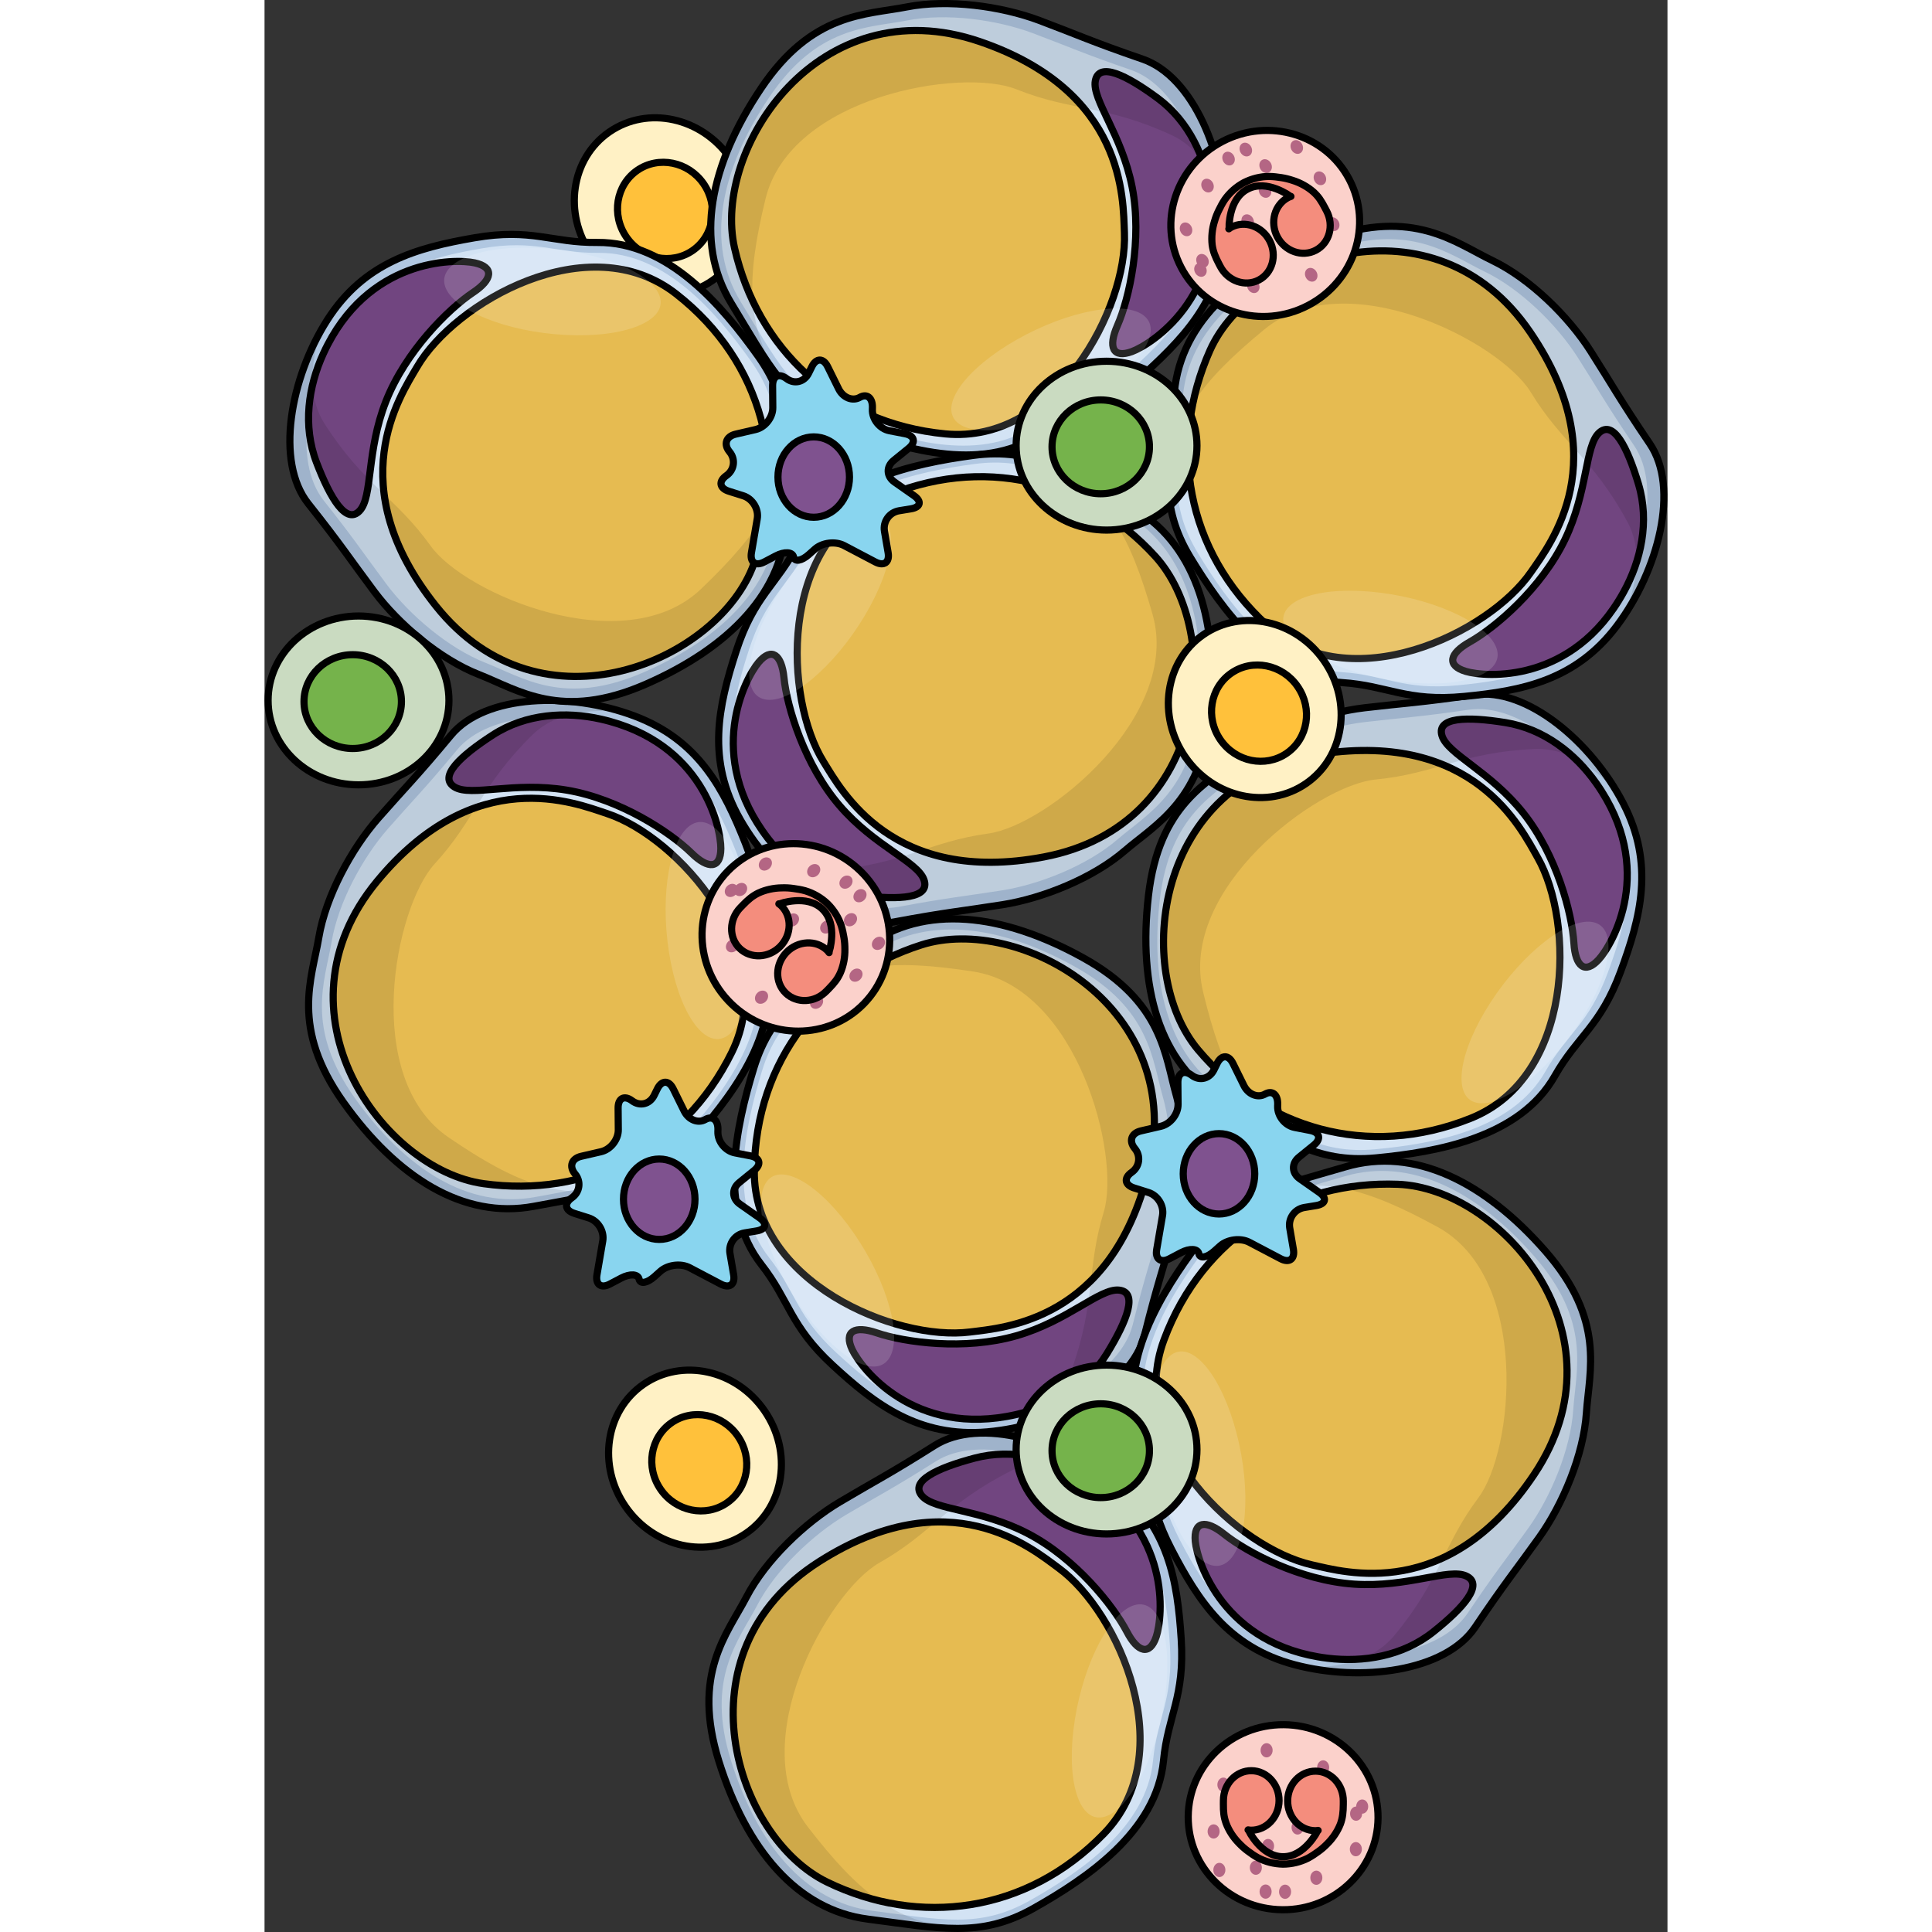 <?xml version="1.0" encoding="utf-8"?>
<!-- Created by: Science Figures, www.sciencefigures.org, Generator: Science Figures Editor -->
<svg version="1.1" id="Camada_1" xmlns="http://www.w3.org/2000/svg" xmlns:xlink="http://www.w3.org/1999/xlink" 
	 width="800px" height="800px" viewBox="0 0 196.128 270.089" enable-background="new 0 0 196.128 270.089"
	 xml:space="preserve">
<rect x="0" y="0" width="196.128" height="270.089" fill="#333333" stroke="none"/>
<g>
	<g>
		<path id="changecolor_463_" fill="#FFF1C5" d="M45.679,35.553c-3.969-5.742-2.841-13.402,2.52-17.108s12.925-2.055,16.895,3.687
			c3.97,5.743,2.842,13.402-2.52,17.108C57.212,42.947,49.649,41.296,45.679,35.553z"/>
		<path fill="#FFC13B" d="M50.59,33.146c-2.139-3.094-1.458-7.272,1.521-9.331c2.979-2.059,7.127-1.22,9.266,1.874
			c2.139,3.094,1.458,7.271-1.521,9.33C56.877,37.079,52.729,36.24,50.59,33.146z"/>
		<g>
			<path fill="none" stroke="#000000" stroke-linecap="round" stroke-linejoin="round" stroke-miterlimit="10" d="M50.59,33.146
				c-2.139-3.094-1.458-7.272,1.521-9.331c2.979-2.059,7.127-1.22,9.266,1.874c2.139,3.094,1.458,7.271-1.521,9.33
				C56.877,37.079,52.729,36.24,50.59,33.146z"/>
			<path fill="none" stroke="#000000" stroke-linecap="round" stroke-linejoin="round" stroke-miterlimit="10" d="M45.679,35.553
				c-3.969-5.742-2.841-13.402,2.52-17.108s12.925-2.055,16.895,3.687c3.97,5.743,2.842,13.402-2.52,17.108
				C57.212,42.947,49.649,41.296,45.679,35.553z"/>
		</g>
	</g>
	<g>
		<g>
			<path fill="#B0C7E1" d="M108.355,60.782c5.334-3.484,8.826-3.222,14.83-8.707c6.005-5.484,11.146-11.159,11.14-20.764
				c-0.008-9.604-4.501-20.614-11.591-23.054c-7.093-2.439-9.152-3.423-14.439-5.409c-5.289-1.985-12.773-3.013-18.527-1.876
				C84.015,2.106,76.558,1.7,69.413,12.352c-7.145,10.653-9.401,21.453-4.177,30.026c5.225,8.571,7.735,13.949,15.637,17.123
				C88.775,62.676,100.025,66.229,108.355,60.782z"/>
			<path fill="none" stroke="#000000" stroke-linecap="round" stroke-linejoin="round" stroke-miterlimit="10" d="M108.355,60.782
				c5.334-3.484,8.826-3.222,14.83-8.707c6.005-5.484,11.146-11.159,11.14-20.764c-0.008-9.604-4.501-20.614-11.591-23.054
				c-7.093-2.439-9.152-3.423-14.439-5.409c-5.289-1.985-12.773-3.013-18.527-1.876C84.015,2.106,76.558,1.7,69.413,12.352
				c-7.145,10.653-9.401,21.453-4.177,30.026c5.225,8.571,7.735,13.949,15.637,17.123C88.775,62.676,100.025,66.229,108.355,60.782z
				"/>
			<path fill="#D3E3F4" d="M107.471,59.621c5.063-3.308,8.377-3.057,14.074-8.263c5.697-5.205,10.578-10.591,10.57-19.704
				c-0.006-9.115-4.27-19.563-10.998-21.879c-6.73-2.313-8.688-3.248-13.705-5.132C102.393,2.758,95.289,1.784,89.83,2.86
				c-5.46,1.078-12.535,0.691-19.316,10.802c-6.778,10.109-8.921,20.358-3.963,28.494c4.957,8.138,7.34,13.238,14.839,16.25
				C88.889,61.419,99.566,64.789,107.471,59.621z"/>
			<path fill="#714580" d="M132.256,27.075c-0.691-4.963-2.974-10.078-7.394-13.346c-4.422-3.268-8.23-5.094-8.718-2.435
				c-0.49,2.656,3.697,7.485,5.145,14.851c1.446,7.363-0.396,15.587-2.066,19.387c-1.321,3.006-0.625,4.602,2.037,3.617
				C123.922,48.168,134.289,41.615,132.256,27.075z"/>
			<path fill="#E6BB51" d="M120.211,32.549c-0.197-4.731,0.19-19.761-20.213-26.734C77.53-1.864,62.546,20.747,65.71,34.688
				c3.164,13.941,13.985,24.484,29.471,25.969C110.67,62.141,120.647,42.985,120.211,32.549z"/>
			<path fill="none" stroke="#000000" stroke-linecap="round" stroke-linejoin="round" stroke-miterlimit="10" d="M132.256,27.075
				c-0.691-4.963-2.974-10.078-7.394-13.346c-4.422-3.268-8.23-5.094-8.718-2.435c-0.49,2.656,3.697,7.485,5.145,14.851
				c1.446,7.363-0.396,15.587-2.066,19.387c-1.321,3.006-0.625,4.602,2.037,3.617C123.922,48.168,134.289,41.615,132.256,27.075z"/>
			<path fill="none" stroke="#000000" stroke-linecap="round" stroke-linejoin="round" stroke-miterlimit="10" d="M120.211,32.549
				c-0.197-4.731,0.19-19.761-20.213-26.734C77.53-1.864,62.546,20.747,65.71,34.688c3.164,13.941,13.985,24.484,29.471,25.969
				C110.67,62.141,120.647,42.985,120.211,32.549z"/>
			<path opacity="0.15" fill="#FFFFFF" enable-background="new    " d="M114.77,55.78c-7.22,4.11-15.229,5.588-17.896,3.303
				c-2.662-2.288,1.031-7.474,8.254-11.584c7.221-4.11,15.231-5.59,17.895-3.302C125.686,46.482,121.992,51.67,114.77,55.78z"/>
		</g>
		<path opacity="0.1" enable-background="new    " d="M65.236,42.38c2.557,4.193,4.463,7.621,6.67,10.4
			c-4.555-7.338-4.605-13.706-1.87-24.977c3.483-14.353,27.387-18.405,35.096-15.313c7.711,3.094,12.465,2.146,21.662,6.392
			c4.323,1.997,6.451,6.606,7.489,10.932c-0.438-9.222-4.823-19.244-11.55-21.558c-7.093-2.439-9.152-3.423-14.439-5.409
			c-5.289-1.985-12.773-3.013-18.527-1.876c-5.752,1.134-13.209,0.728-20.354,11.38C62.268,23.007,60.011,33.806,65.236,42.38z"/>
	</g>
	<g>
		<g>
			<path fill="#B0C7E1" d="M180.388,150.398c3.141-5.543,6.364-6.912,9.183-14.54c2.819-7.628,4.785-15.029,0.372-23.56
				c-4.413-8.53-13.457-16.252-20.876-15.167c-7.421,1.087-9.703,1.158-15.312,1.818c-5.61,0.662-12.732,3.183-17.323,6.833
				c-4.591,3.647-11.403,6.706-12.865,19.45c-1.461,12.744,1.489,23.375,10.064,28.596c8.575,5.219,13.272,8.846,21.75,8.041
				C163.859,161.063,175.486,159.06,180.388,150.398z"/>
			<path fill="none" stroke="#000000" stroke-linecap="round" stroke-linejoin="round" stroke-miterlimit="10" d="M180.388,150.398
				c3.141-5.543,6.364-6.912,9.183-14.54c2.819-7.628,4.785-15.029,0.372-23.56c-4.413-8.53-13.457-16.252-20.876-15.167
				c-7.421,1.087-9.703,1.158-15.312,1.818c-5.61,0.662-12.732,3.183-17.323,6.833c-4.591,3.647-11.403,6.706-12.865,19.45
				c-1.461,12.744,1.489,23.375,10.064,28.596c8.575,5.219,13.272,8.846,21.75,8.041
				C163.859,161.063,175.486,159.06,180.388,150.398z"/>
			<path fill="#D3E3F4" d="M179.07,149.772c2.981-5.262,6.041-6.559,8.715-13.799c2.674-7.239,4.54-14.263,0.352-22.358
				c-4.187-8.097-12.769-15.423-19.81-14.395c-7.042,1.032-9.209,1.1-14.532,1.728c-5.324,0.627-12.084,3.021-16.441,6.482
				c-4.356,3.463-10.82,6.365-12.207,18.46c-1.384,12.092,1.413,22.182,9.551,27.137c8.138,4.957,12.596,8.395,20.641,7.631
				C163.383,159.895,174.417,157.99,179.07,149.772z"/>
			<path fill="#714580" d="M186.161,109.482c-2.891-4.093-7.266-7.591-12.692-8.466c-5.428-0.875-9.649-0.75-8.863,1.835
				c0.783,2.585,6.719,4.955,11.385,10.836c4.663,5.879,6.8,14.031,7.058,18.174c0.205,3.277,1.556,4.375,3.47,2.279
				C188.433,132.048,194.638,121.469,186.161,109.482z"/>
			<path fill="#E6BB51" d="M177.97,119.872c-2.346-4.114-8.897-17.646-30.225-14.481c-23.487,3.485-26.427,30.451-17.219,41.387
				c9.207,10.936,23.659,15.34,38.101,9.554C183.069,150.544,183.146,128.945,177.97,119.872z"/>
			<path fill="none" stroke="#000000" stroke-linecap="round" stroke-linejoin="round" stroke-miterlimit="10" d="M186.161,109.482
				c-2.891-4.093-7.266-7.591-12.692-8.466c-5.428-0.875-9.649-0.75-8.863,1.835c0.783,2.585,6.719,4.955,11.385,10.836
				c4.663,5.879,6.8,14.031,7.058,18.174c0.205,3.277,1.556,4.375,3.47,2.279C188.433,132.048,194.638,121.469,186.161,109.482z"/>
			<path fill="none" stroke="#000000" stroke-linecap="round" stroke-linejoin="round" stroke-miterlimit="10" d="M177.97,119.872
				c-2.346-4.114-8.897-17.646-30.225-14.481c-23.487,3.485-26.427,30.451-17.219,41.387c9.207,10.936,23.659,15.34,38.101,9.554
				C183.069,150.544,183.146,128.945,177.97,119.872z"/>
			<path opacity="0.15" fill="#FFFFFF" enable-background="new    " d="M183.794,143.01c-4.529,6.964-10.968,11.952-14.386,11.145
				c-3.415-0.812-2.512-7.114,2.019-14.08c4.53-6.965,10.969-11.955,14.385-11.143C189.227,129.741,188.325,136.045,183.794,143.01z
				"/>
		</g>
		<path opacity="0.1" enable-background="new    " d="M133.632,153.829c4.196,2.553,7.462,4.724,10.698,6.181
			c-7.414-4.43-10.38-10.066-13.12-21.335c-3.49-14.351,15.891-28.919,24.159-29.707c8.271-0.789,12.06-3.811,22.18-4.259
			c4.758-0.209,8.763,2.911,11.67,6.277c-4.62-7.993-13.115-14.887-20.153-13.856c-7.421,1.086-9.703,1.158-15.312,1.818
			c-5.61,0.662-12.732,3.183-17.323,6.833c-4.591,3.647-11.403,6.706-12.865,19.45C122.107,137.977,125.056,148.608,133.632,153.829
			z"/>
	</g>
	<g>
		<g>
			<path fill="#B0C7E1" d="M70.11,134.809c-1.374-6.221,0.107-9.395-2.902-16.951c-3.007-7.556-6.498-14.372-15.485-17.761
				c-8.987-3.388-20.874-3.078-25.663,2.692c-4.789,5.772-6.437,7.351-10.165,11.595c-3.727,4.246-7.334,10.884-8.305,16.668
				c-0.973,5.782-3.989,12.613,3.449,23.063c7.439,10.45,16.744,16.379,26.61,14.523c9.865-1.857,15.783-2.304,21.546-8.574
				C64.959,153.794,72.261,144.527,70.11,134.809z"/>
			<path fill="none" stroke="#000000" stroke-linecap="round" stroke-linejoin="round" stroke-miterlimit="10" d="M70.11,134.809
				c-1.374-6.221,0.107-9.395-2.902-16.951c-3.007-7.556-6.498-14.372-15.485-17.761c-8.987-3.388-20.874-3.078-25.663,2.692
				c-4.789,5.772-6.437,7.351-10.165,11.595c-3.727,4.246-7.334,10.884-8.305,16.668c-0.973,5.782-3.989,12.613,3.449,23.063
				c7.439,10.45,16.744,16.379,26.61,14.523c9.865-1.857,15.783-2.304,21.546-8.574C64.959,153.794,72.261,144.527,70.11,134.809z"
				/>
			<path fill="#D3E3F4" d="M68.711,135.226c-1.304-5.905,0.102-8.917-2.753-16.087c-2.855-7.169-6.167-13.639-14.695-16.854
				c-8.529-3.217-19.809-2.922-24.354,2.553c-4.544,5.478-6.11,6.978-9.646,11.006c-3.538,4.028-6.961,10.329-7.884,15.816
				c-0.922,5.488-3.785,11.97,3.275,21.887c7.06,9.914,15.89,15.542,25.253,13.781c9.365-1.76,14.978-2.186,20.447-8.136
				C63.824,153.244,70.751,144.447,68.711,135.226z"/>
			<path fill="#714580" d="M47.03,100.535c-4.887-1.108-10.479-0.781-15.098,2.198c-4.62,2.981-7.674,5.897-5.36,7.294
				c2.311,1.398,8.309-0.812,15.711,0.438c7.399,1.25,14.441,5.88,17.404,8.787c2.345,2.299,4.083,2.211,4.104-0.627
				C63.814,115.788,61.349,103.774,47.03,100.535z"/>
			<path fill="#E6BB51" d="M47.892,113.737c-4.496-1.488-18.417-7.164-32.154,9.456c-15.126,18.302,0.728,40.312,14.888,42.281
				c14.16,1.969,27.847-4.426,34.711-18.387C72.2,133.124,57.808,117.019,47.892,113.737z"/>
			<path fill="none" stroke="#000000" stroke-linecap="round" stroke-linejoin="round" stroke-miterlimit="10" d="M47.03,100.535
				c-4.887-1.108-10.479-0.781-15.098,2.198c-4.62,2.981-7.674,5.897-5.36,7.294c2.311,1.398,8.309-0.812,15.711,0.438
				c7.399,1.25,14.441,5.88,17.404,8.787c2.345,2.299,4.083,2.211,4.104-0.627C63.814,115.788,61.349,103.774,47.03,100.535z"/>
			<path fill="none" stroke="#000000" stroke-linecap="round" stroke-linejoin="round" stroke-miterlimit="10" d="M47.892,113.737
				c-4.496-1.488-18.417-7.164-32.154,9.456c-15.126,18.302,0.728,40.312,14.888,42.281c14.16,1.969,27.847-4.426,34.711-18.387
				C72.2,133.124,57.808,117.019,47.892,113.737z"/>
			<path opacity="0.15" fill="#FFFFFF" enable-background="new    " d="M67.699,127.04c1.292,8.207-0.157,16.221-3.237,17.907
				c-3.081,1.681-6.626-3.607-7.918-11.816c-1.292-8.208,0.156-16.224,3.238-17.906C62.861,113.541,66.407,118.831,67.699,127.04z"
				/>
		</g>
		<path opacity="0.1" enable-background="new    " d="M37.652,168.637c4.827-0.909,8.707-1.48,12.087-2.562
			c-8.474,1.666-14.449-0.538-24.025-7.081c-12.194-8.332-7.534-32.125-1.916-38.243c5.62-6.119,6.415-10.901,13.637-18.004
			c3.397-3.338,8.461-3.699,12.873-3.141c-8.781-2.85-19.707-2.292-24.249,3.183c-4.789,5.772-6.437,7.351-10.165,11.595
			c-3.727,4.246-7.334,10.884-8.305,16.668c-0.973,5.782-3.989,12.613,3.449,23.063C18.481,164.565,27.785,170.494,37.652,168.637z"
			/>
	</g>
	<g>
		<g>
			<path fill="#B0C7E1" d="M69.467,176.802c3.925,5.018,3.961,8.52,9.937,14.036c5.975,5.517,12.067,10.157,21.636,9.333
				c9.569-0.825,20.157-6.238,21.984-13.51c1.827-7.275,2.632-9.41,4.161-14.847c1.528-5.439,1.915-12.983,0.293-18.62
				c-1.619-5.635-1.848-13.099-13.07-19.312c-11.222-6.213-22.175-7.543-30.273-1.608c-8.096,5.935-13.241,8.893-15.731,17.037
				C65.915,157.454,63.331,168.965,69.467,176.802z"/>
			<path fill="none" stroke="#000000" stroke-linecap="round" stroke-linejoin="round" stroke-miterlimit="10" d="M69.467,176.802
				c3.925,5.018,3.961,8.52,9.937,14.036c5.975,5.517,12.067,10.157,21.636,9.333c9.569-0.825,20.157-6.238,21.984-13.51
				c1.827-7.275,2.632-9.41,4.161-14.847c1.528-5.439,1.915-12.983,0.293-18.62c-1.619-5.635-1.848-13.099-13.07-19.312
				c-11.222-6.213-22.175-7.543-30.273-1.608c-8.096,5.935-13.241,8.893-15.731,17.037
				C65.915,157.454,63.331,168.965,69.467,176.802z"/>
			<path fill="#D3E3F4" d="M70.548,175.821c3.726,4.763,3.758,8.087,9.43,13.32c5.671,5.234,11.452,9.639,20.532,8.856
				c9.082-0.781,19.128-5.918,20.864-12.819c1.733-6.903,2.497-8.932,3.948-14.092c1.452-5.161,1.818-12.322,0.281-17.67
				c-1.539-5.348-1.755-12.43-12.405-18.327c-10.649-5.893-21.043-7.157-28.728-1.525c-7.687,5.631-12.566,8.44-14.929,16.168
				C67.177,157.46,64.727,168.385,70.548,175.821z"/>
			<path fill="#714580" d="M105.085,197.749c4.886-1.111,9.789-3.82,12.668-8.502c2.88-4.684,4.375-8.633,1.685-8.893
				c-2.688-0.263-7.144,4.32-14.36,6.389c-7.214,2.067-15.564,0.932-19.492-0.41c-3.107-1.061-4.638-0.231-3.431,2.337
				C83.359,191.239,90.77,201.011,105.085,197.749z"/>
			<path fill="#E6BB51" d="M98.606,186.213c4.698-0.599,19.705-1.491,24.918-22.414c5.74-23.039-18.064-36.046-31.686-31.707
				c-13.622,4.338-23.206,16.017-23.368,31.573C68.309,179.224,88.245,187.536,98.606,186.213z"/>
			<path fill="none" stroke="#000000" stroke-linecap="round" stroke-linejoin="round" stroke-miterlimit="10" d="M105.085,197.749
				c4.886-1.111,9.789-3.82,12.668-8.502c2.88-4.684,4.375-8.633,1.685-8.893c-2.688-0.263-7.144,4.32-14.36,6.389
				c-7.214,2.067-15.564,0.932-19.492-0.41c-3.107-1.061-4.638-0.231-3.431,2.337C83.359,191.239,90.77,201.011,105.085,197.749z"/>
			<path fill="none" stroke="#000000" stroke-linecap="round" stroke-linejoin="round" stroke-miterlimit="10" d="M98.606,186.213
				c4.698-0.599,19.705-1.491,24.918-22.414c5.74-23.039-18.064-36.046-31.686-31.707c-13.622,4.338-23.206,16.017-23.368,31.573
				C68.309,179.224,88.245,187.536,98.606,186.213z"/>
			<path opacity="0.15" fill="#FFFFFF" enable-background="new    " d="M74.996,182.768c-4.709-6.844-6.863-14.699-4.813-17.55
				c2.053-2.847,7.534,0.392,12.244,7.239c4.71,6.845,6.865,14.701,4.812,17.549C85.189,192.854,79.706,189.614,74.996,182.768z"/>
		</g>
		<path opacity="0.1" enable-background="new    " d="M84.135,132.274c-3.961,2.904-7.214,5.095-9.795,7.53
			c6.924-5.162,13.265-5.754,24.727-3.987c14.597,2.249,20.668,25.722,18.242,33.666c-2.427,7.946-1.079,12.602-4.526,22.127
			c-1.622,4.477-6.034,6.99-10.255,8.392c9.151-1.221,18.764-6.443,20.497-13.342c1.827-7.275,2.632-9.41,4.161-14.847
			c1.528-5.439,1.915-12.983,0.293-18.62c-1.619-5.635-1.848-13.099-13.07-19.312C103.185,127.669,92.233,126.338,84.135,132.274z"
			/>
	</g>
	<g>
		<g>
			<path fill="#B0C7E1" d="M74.542,76.118c-2.919,5.663-6.086,7.158-8.6,14.892c-2.516,7.734-4.186,15.207,0.56,23.556
				c4.747,8.349,14.089,15.707,21.459,14.329c7.373-1.379,9.649-1.54,15.228-2.423c5.58-0.884,12.596-3.684,17.039-7.513
				c4.443-3.825,11.129-7.152,12.085-19.943c0.956-12.792-2.412-23.298-11.187-28.176c-8.775-4.876-13.612-8.314-22.051-7.174
				C90.637,64.807,79.098,67.269,74.542,76.118z"/>
			<path fill="none" stroke="#000000" stroke-linecap="round" stroke-linejoin="round" stroke-miterlimit="10" d="M74.542,76.118
				c-2.919,5.663-6.086,7.158-8.6,14.892c-2.516,7.734-4.186,15.207,0.56,23.556c4.747,8.349,14.089,15.707,21.459,14.329
				c7.373-1.379,9.649-1.54,15.228-2.423c5.58-0.884,12.596-3.684,17.039-7.513c4.443-3.825,11.129-7.152,12.085-19.943
				c0.956-12.792-2.412-23.298-11.187-28.176c-8.775-4.876-13.612-8.314-22.051-7.174C90.637,64.807,79.098,67.269,74.542,76.118z"
				/>
			<path fill="#D3E3F4" d="M75.885,76.691c-2.77,5.375-5.777,6.793-8.162,14.133c-2.386,7.339-3.973,14.432,0.532,22.354
				c4.504,7.925,13.369,14.906,20.364,13.6c6.995-1.31,9.159-1.463,14.452-2.301c5.295-0.837,11.955-3.497,16.171-7.127
				c4.216-3.632,10.56-6.788,11.468-18.928c0.905-12.138-2.29-22.109-10.617-26.738c-8.328-4.631-12.918-7.89-20.926-6.808
				C91.158,65.956,80.208,68.295,75.885,76.691z"/>
			<path fill="#714580" d="M70.393,117.23c3.051,3.975,7.56,7.297,13.017,7.958c5.458,0.659,9.671,0.368,8.784-2.185
				c-0.885-2.552-6.91-4.685-11.804-10.377c-4.892-5.69-7.349-13.751-7.772-17.881c-0.334-3.266-1.728-4.311-3.557-2.14
				C67.23,94.772,61.448,105.588,70.393,117.23z"/>
			<path fill="#E6BB51" d="M78.167,106.524c2.507,4.018,9.588,17.28,30.775,13.275c23.33-4.411,25.202-31.472,15.569-42.035
				c-9.633-10.563-24.247-14.392-38.449-8.039C71.858,76.078,72.636,97.663,78.167,106.524z"/>
			<path fill="none" stroke="#000000" stroke-linecap="round" stroke-linejoin="round" stroke-miterlimit="10" d="M70.393,117.23
				c3.051,3.975,7.56,7.297,13.017,7.958c5.458,0.659,9.671,0.368,8.784-2.185c-0.885-2.552-6.91-4.685-11.804-10.377
				c-4.892-5.69-7.349-13.751-7.772-17.881c-0.334-3.266-1.728-4.311-3.557-2.14C67.23,94.772,61.448,105.588,70.393,117.23z"/>
			<path fill="none" stroke="#000000" stroke-linecap="round" stroke-linejoin="round" stroke-miterlimit="10" d="M78.167,106.524
				c2.507,4.018,9.588,17.28,30.775,13.275c23.33-4.411,25.202-31.472,15.569-42.035c-9.633-10.563-24.247-14.392-38.449-8.039
				C71.858,76.078,72.636,97.663,78.167,106.524z"/>
			<path opacity="0.15" fill="#FFFFFF" enable-background="new    " d="M71.432,83.634c4.25-7.138,10.487-12.377,13.934-11.705
				c3.445,0.676,2.792,7.009-1.461,14.149c-4.251,7.139-10.488,12.379-13.933,11.704C66.527,97.109,67.18,90.774,71.432,83.634z"/>
		</g>
		<path opacity="0.1" enable-background="new    " d="M121.126,70.84c-4.294-2.385-7.643-4.425-10.934-5.753
			c7.583,4.134,10.77,9.647,13.954,20.799c4.055,14.201-14.734,29.525-22.965,30.64c-8.233,1.115-11.9,4.285-21.994,5.133
			c-4.746,0.397-8.871-2.562-11.909-5.811c4.933,7.804,13.693,14.356,20.685,13.048c7.373-1.379,9.649-1.54,15.228-2.422
			c5.58-0.884,12.596-3.684,17.039-7.513c4.443-3.825,11.129-7.152,12.085-19.943C133.269,86.224,129.902,75.717,121.126,70.84z"/>
	</g>
	<g>
		<g>
			<path fill="#B0C7E1" d="M122.214,200.016c1.988,6.053,0.832,9.359,4.58,16.576c3.747,7.218,7.901,13.651,17.181,16.126
				c9.28,2.474,21.077,0.978,25.266-5.241c4.189-6.222,5.671-7.957,8.956-12.552c3.284-4.597,6.211-11.561,6.599-17.414
				c0.391-5.85,2.71-12.949-5.735-22.603c-8.446-9.655-18.296-14.625-27.928-11.793c-9.63,2.833-15.474,3.868-20.582,10.682
				C125.444,180.612,119.104,190.562,122.214,200.016z"/>
			<path fill="none" stroke="#000000" stroke-linecap="round" stroke-linejoin="round" stroke-miterlimit="10" d="M122.214,200.016
				c1.988,6.053,0.832,9.359,4.58,16.576c3.747,7.218,7.901,13.651,17.181,16.126c9.28,2.474,21.077,0.978,25.266-5.241
				c4.189-6.222,5.671-7.957,8.956-12.552c3.284-4.597,6.211-11.561,6.599-17.414c0.391-5.85,2.71-12.949-5.735-22.603
				c-8.446-9.655-18.296-14.625-27.928-11.793c-9.63,2.833-15.474,3.868-20.582,10.682
				C125.444,180.612,119.104,190.562,122.214,200.016z"/>
			<path fill="#D3E3F4" d="M123.565,199.461c1.887,5.745,0.789,8.882,4.346,15.731c3.556,6.849,7.498,12.955,16.304,15.302
				c8.807,2.349,20.001,0.93,23.978-4.972c3.974-5.904,5.382-7.553,8.498-11.914c3.118-4.361,5.894-10.973,6.265-16.524
				c0.369-5.553,2.571-12.288-5.445-21.451c-8.015-9.16-17.362-13.878-26.503-11.19c-9.142,2.686-14.685,3.671-19.532,10.137
				C126.629,181.046,120.614,190.49,123.565,199.461z"/>
			<path fill="#714580" d="M148.602,231.814c4.973,0.614,10.504-0.269,14.803-3.695c4.299-3.427,7.047-6.634,4.605-7.792
				c-2.439-1.16-8.186,1.638-15.676,1.133c-7.487-0.505-14.956-4.409-18.195-7.005c-2.562-2.053-4.284-1.793-4.021,1.033
				C130.379,218.313,134.03,230.021,148.602,231.814z"/>
			<path fill="#E6BB51" d="M146.426,218.764c4.622,1.032,19.041,5.289,31.049-12.62c13.223-19.721-4.75-40.038-19.035-40.583
				c-14.286-0.545-27.266,7.184-32.701,21.761C120.303,201.901,136.231,216.489,146.426,218.764z"/>
			<path fill="none" stroke="#000000" stroke-linecap="round" stroke-linejoin="round" stroke-miterlimit="10" d="M148.602,231.814
				c4.973,0.614,10.504-0.269,14.803-3.695c4.299-3.427,7.047-6.634,4.605-7.792c-2.439-1.16-8.186,1.638-15.676,1.133
				c-7.487-0.505-14.956-4.409-18.195-7.005c-2.562-2.053-4.284-1.793-4.021,1.033C130.379,218.313,134.03,230.021,148.602,231.814z
				"/>
			<path fill="none" stroke="#000000" stroke-linecap="round" stroke-linejoin="round" stroke-miterlimit="10" d="M146.426,218.764
				c4.622,1.032,19.041,5.289,31.049-12.62c13.223-19.721-4.75-40.038-19.035-40.583c-14.286-0.545-27.266,7.184-32.701,21.761
				C120.303,201.901,136.231,216.489,146.426,218.764z"/>
			<path opacity="0.15" fill="#FFFFFF" enable-background="new    " d="M125.389,207.506c-2.105-8.037-1.464-16.156,1.433-18.141
				c2.898-1.981,6.953,2.927,9.058,10.967c2.105,8.037,1.465,16.159-1.434,18.14C131.551,220.453,127.494,215.544,125.389,207.506z"
				/>
		</g>
		<path opacity="0.1" enable-background="new    " d="M151.132,163.115c-4.712,1.387-8.515,2.342-11.771,3.756
			c8.266-2.504,14.431-0.908,24.612,4.647c12.965,7.073,10.705,31.213,5.725,37.861c-4.981,6.65-5.294,11.487-11.771,19.275
			c-3.046,3.66-8.049,4.525-12.495,4.411c9.022,1.959,19.837,0.312,23.81-5.588c4.189-6.222,5.671-7.957,8.956-12.552
			c3.284-4.597,6.211-11.561,6.599-17.414c0.391-5.85,2.71-12.948-5.735-22.603C170.614,165.254,160.764,160.283,151.132,163.115z"
			/>
	</g>
	<g>
		<g>
			<path fill="#B0C7E1" d="M125.673,246.141c0.615-6.341,3.003-8.903,2.475-17.018c-0.527-8.115-1.741-15.676-9.242-21.675
				c-7.501-5.998-18.903-9.374-25.239-5.366c-6.338,4.011-8.393,5.003-13.249,7.888c-4.856,2.887-10.337,8.086-13.047,13.288
				c-2.711,5.199-7.69,10.764-3.843,23c3.848,12.237,10.867,20.749,20.824,22.032c9.956,1.28,15.723,2.684,23.14-1.5
				C114.91,262.607,124.717,256.048,125.673,246.141z"/>
			<path fill="none" stroke="#000000" stroke-linecap="round" stroke-linejoin="round" stroke-miterlimit="10" d="M125.673,246.141
				c0.615-6.341,3.003-8.903,2.475-17.018c-0.527-8.115-1.741-15.676-9.242-21.675c-7.501-5.998-18.903-9.374-25.239-5.366
				c-6.338,4.011-8.393,5.003-13.249,7.888c-4.856,2.887-10.337,8.086-13.047,13.288c-2.711,5.199-7.69,10.764-3.843,23
				c3.848,12.237,10.867,20.749,20.824,22.032c9.956,1.28,15.723,2.684,23.14-1.5C114.91,262.607,124.717,256.048,125.673,246.141z"
				/>
			<path fill="#D3E3F4" d="M124.214,246.105c0.583-6.019,2.851-8.449,2.35-16.15c-0.501-7.701-1.653-14.877-8.771-20.568
				c-7.118-5.694-17.938-8.897-23.952-5.094c-6.013,3.807-7.966,4.75-12.573,7.489c-4.609,2.738-9.811,7.674-12.383,12.608
				c-2.572,4.935-7.297,10.215-3.645,21.829c3.653,11.61,10.313,19.69,19.762,20.907c9.45,1.218,14.921,2.547,21.96-1.423
				C114,261.732,123.306,255.505,124.214,246.105z"/>
			<path fill="#714580" d="M114.306,206.414c-4.306-2.563-9.725-3.98-15.038-2.573c-5.315,1.408-9.12,3.239-7.351,5.282
				c1.767,2.043,8.154,1.794,14.808,5.269c6.651,3.474,11.918,10.053,13.839,13.733c1.52,2.91,3.201,3.365,4.097,0.671
				C125.559,226.105,126.926,213.917,114.306,206.414z"/>
			<path fill="#E6BB51" d="M111.049,219.237c-3.816-2.804-15.304-12.502-33.502-0.937c-20.039,12.736-11.759,38.566,1.101,44.812
				c12.859,6.246,27.853,4.392,38.693-6.767C128.181,245.184,119.467,225.421,111.049,219.237z"/>
			<path fill="none" stroke="#000000" stroke-linecap="round" stroke-linejoin="round" stroke-miterlimit="10" d="M114.306,206.414
				c-4.306-2.563-9.725-3.98-15.038-2.573c-5.315,1.408-9.12,3.239-7.351,5.282c1.767,2.043,8.154,1.794,14.808,5.269
				c6.651,3.474,11.918,10.053,13.839,13.733c1.52,2.91,3.201,3.365,4.097,0.671C125.559,226.105,126.926,213.917,114.306,206.414z"
				/>
			<path fill="none" stroke="#000000" stroke-linecap="round" stroke-linejoin="round" stroke-miterlimit="10" d="M111.049,219.237
				c-3.816-2.804-15.304-12.502-33.502-0.937c-20.039,12.736-11.759,38.566,1.101,44.812c12.859,6.246,27.853,4.392,38.693-6.767
				C128.181,245.184,119.467,225.421,111.049,219.237z"/>
			<path opacity="0.15" fill="#FFFFFF" enable-background="new    " d="M125.779,238.007c-1.305,8.205-5.16,15.38-8.61,16.032
				c-3.45,0.647-5.188-5.477-3.881-13.684c1.306-8.205,5.159-15.383,8.61-16.031C125.347,223.674,127.086,229.801,125.779,238.007z"
				/>
		</g>
		<path opacity="0.1" enable-background="new    " d="M84.354,268.29c4.872,0.626,8.738,1.281,12.287,1.296
			c-8.575-1.032-13.576-4.974-20.663-14.155c-9.025-11.691,2.756-32.882,9.989-36.965c7.235-4.084,9.468-8.387,18.531-12.911
			c4.261-2.126,9.189-0.905,13.214,0.989c-7.472-5.423-18.035-8.266-24.046-4.462c-6.338,4.011-8.393,5.003-13.249,7.888
			c-4.856,2.887-10.337,8.086-13.047,13.288c-2.711,5.199-7.69,10.764-3.843,23C67.378,258.495,74.396,267.009,84.354,268.29z"/>
	</g>
	<g>
		<g>
			<path fill="#B0C7E1" d="M150.642,95.426c6.358,0.413,8.994,2.718,17.088,1.932c8.095-0.785,15.613-2.24,21.37-9.928
				c5.756-7.688,8.767-19.192,4.559-25.398c-4.211-6.207-5.268-8.23-8.306-12.991c-3.04-4.762-8.411-10.074-13.697-12.617
				c-5.282-2.544-11.004-7.343-23.111-3.108c-12.108,4.236-20.393,11.522-21.357,21.515c-0.963,9.992-2.181,15.8,2.236,23.081
				C133.842,85.193,140.71,94.786,150.642,95.426z"/>
			<path fill="none" stroke="#000000" stroke-linecap="round" stroke-linejoin="round" stroke-miterlimit="10" d="M150.642,95.426
				c6.358,0.413,8.994,2.718,17.088,1.932c8.095-0.785,15.613-2.24,21.37-9.928c5.756-7.688,8.767-19.192,4.559-25.398
				c-4.211-6.207-5.268-8.23-8.306-12.991c-3.04-4.762-8.411-10.074-13.697-12.617c-5.282-2.544-11.004-7.343-23.111-3.108
				c-12.108,4.236-20.393,11.522-21.357,21.515c-0.963,9.992-2.181,15.8,2.236,23.081C133.842,85.193,140.71,94.786,150.642,95.426z
				"/>
			<path fill="#D3E3F4" d="M150.631,93.966c6.035,0.391,8.536,2.581,16.217,1.834c7.681-0.746,14.817-2.126,20.279-9.421
				c5.464-7.296,8.321-18.212,4.328-24.102c-3.996-5.889-5.001-7.811-7.885-12.328c-2.883-4.52-7.983-9.561-12.996-11.976
				c-5.014-2.413-10.443-6.968-21.934-2.948c-11.488,4.021-19.352,10.935-20.266,20.418c-0.917,9.484-2.07,14.995,2.122,21.904
				C134.686,84.256,141.207,93.358,150.631,93.966z"/>
			<path fill="#714580" d="M189.986,82.8c2.425-4.385,3.668-9.847,2.092-15.113c-1.577-5.267-3.528-9.013-5.513-7.179
				c-1.986,1.831-1.533,8.207-4.795,14.968c-3.261,6.758-9.668,12.232-13.285,14.27c-2.861,1.612-3.261,3.306-0.541,4.116
				C170.664,94.674,182.889,95.652,189.986,82.8z"/>
			<path fill="#E6BB51" d="M177.066,79.952c2.681-3.904,12.009-15.695-0.13-33.515c-13.367-19.623-38.921-10.524-44.754,2.527
				c-5.833,13.052-3.502,27.978,7.996,38.458C151.678,97.902,171.154,88.563,177.066,79.952z"/>
			<path fill="none" stroke="#000000" stroke-linecap="round" stroke-linejoin="round" stroke-miterlimit="10" d="M189.986,82.8
				c2.425-4.385,3.668-9.847,2.092-15.113c-1.577-5.267-3.528-9.013-5.513-7.179c-1.986,1.831-1.533,8.207-4.795,14.968
				c-3.261,6.758-9.668,12.232-13.285,14.27c-2.861,1.612-3.261,3.306-0.541,4.116C170.664,94.674,182.889,95.652,189.986,82.8z"/>
			<path fill="none" stroke="#000000" stroke-linecap="round" stroke-linejoin="round" stroke-miterlimit="10" d="M177.066,79.952
				c2.681-3.904,12.009-15.695-0.13-33.515c-13.367-19.623-38.921-10.524-44.754,2.527c-5.833,13.052-3.502,27.978,7.996,38.458
				C151.678,97.902,171.154,88.563,177.066,79.952z"/>
			<path opacity="0.15" fill="#FFFFFF" enable-background="new    " d="M158.775,95.273c-8.242-1.043-15.536-4.667-16.298-8.095
				c-0.757-3.428,5.309-5.36,13.553-4.315c8.243,1.044,15.539,4.667,16.297,8.095C173.087,94.384,167.019,96.318,158.775,95.273z"/>
		</g>
		<path opacity="0.1" enable-background="new    " d="M127.187,54.833c-0.47,4.889-1.002,8.775-0.904,12.322
			c0.759-8.603,4.539-13.728,13.49-21.103c11.398-9.392,32.953,1.708,37.265,8.807c4.313,7.102,8.684,9.196,13.495,18.11
			c2.26,4.192,1.197,9.156-0.567,13.239c5.182-7.641,7.688-18.289,3.694-24.176c-4.211-6.207-5.268-8.23-8.306-12.991
			c-3.04-4.762-8.411-10.074-13.697-12.617c-5.282-2.544-11.004-7.343-23.111-3.108C136.437,37.554,128.151,44.839,127.187,54.833z"
			/>
	</g>
	<g>
		<g>
			<path fill="#B0C7E1" d="M46.515,33.894c-6.371,0.064-9.172-2.038-17.185-0.649c-8.013,1.388-15.401,3.401-20.567,11.498
				c-5.165,8.097-7.307,19.794-2.647,25.667c4.663,5.875,5.869,7.812,9.255,12.333c3.388,4.521,9.141,9.417,14.602,11.557
				c5.458,2.142,11.522,6.5,23.279,1.371c11.757-5.13,19.474-13.015,19.688-23.052c0.212-10.036,0.993-15.919-3.956-22.849
				C64.033,42.842,56.467,33.79,46.515,33.894z"/>
			<path fill="none" stroke="#000000" stroke-linecap="round" stroke-linejoin="round" stroke-miterlimit="10" d="M46.515,33.894
				c-6.371,0.064-9.172-2.038-17.185-0.649c-8.013,1.388-15.401,3.401-20.567,11.498c-5.165,8.097-7.307,19.794-2.647,25.667
				c4.663,5.875,5.869,7.812,9.255,12.333c3.388,4.521,9.141,9.417,14.602,11.557c5.458,2.142,11.522,6.5,23.279,1.371
				c11.757-5.13,19.474-13.015,19.688-23.052c0.212-10.036,0.993-15.919-3.956-22.849C64.033,42.842,56.467,33.79,46.515,33.894z"/>
			<path fill="#D3E3F4" d="M46.635,35.349c-6.047,0.061-8.705-1.935-16.309-0.616c-7.604,1.318-14.616,3.228-19.517,10.912
				c-4.903,7.684-6.936,18.783-2.514,24.358c4.426,5.574,5.572,7.415,8.785,11.704c3.213,4.291,8.676,8.937,13.855,10.97
				c5.181,2.031,10.935,6.167,22.093,1.299c11.155-4.869,18.479-12.351,18.683-21.877c0.205-9.526,0.943-15.108-3.754-21.684
				C63.261,43.84,56.078,35.25,46.635,35.349z"/>
			<path fill="#714580" d="M8.225,49.428c-2.09,4.554-2.921,10.093-0.956,15.227c1.967,5.134,4.192,8.723,6.035,6.746
				c1.843-1.974,0.915-8.298,3.662-15.285c2.746-6.983,8.726-12.921,12.18-15.223c2.732-1.821,3.004-3.541,0.231-4.145
				C26.605,36.141,14.341,36.081,8.225,49.428z"/>
			<path fill="#E6BB51" d="M21.322,51.301c-2.382,4.093-10.801,16.549,2.637,33.412c14.798,18.569,39.599,7.584,44.44-5.868
				c4.841-13.451,1.4-28.162-10.851-37.752C45.296,31.502,26.574,42.272,21.322,51.301z"/>
			<path fill="none" stroke="#000000" stroke-linecap="round" stroke-linejoin="round" stroke-miterlimit="10" d="M8.225,49.428
				c-2.09,4.554-2.921,10.093-0.956,15.227c1.967,5.134,4.192,8.723,6.035,6.746c1.843-1.974,0.915-8.298,3.662-15.285
				c2.746-6.983,8.726-12.921,12.18-15.223c2.732-1.821,3.004-3.541,0.231-4.145C26.605,36.141,14.341,36.081,8.225,49.428z"/>
			<path fill="none" stroke="#000000" stroke-linecap="round" stroke-linejoin="round" stroke-miterlimit="10" d="M21.322,51.301
				c-2.382,4.093-10.801,16.549,2.637,33.412c14.798,18.569,39.599,7.584,44.44-5.868c4.841-13.451,1.4-28.162-10.851-37.752
				C45.296,31.502,26.574,42.272,21.322,51.301z"/>
			<path opacity="0.15" fill="#FFFFFF" enable-background="new    " d="M38.416,34.655c8.297,0.424,15.842,3.492,16.858,6.853
				c1.011,3.362-4.893,5.742-13.193,5.317c-8.298-0.425-15.845-3.491-16.857-6.853C24.211,36.612,30.117,34.23,38.416,34.655z"/>
		</g>
		<path opacity="0.1" enable-background="new    " d="M72.94,72.619c0.103-4.91,0.343-8.825-0.02-12.355
			c-0.113,8.636-3.5,14.029-11.874,22.053c-10.663,10.219-32.988,0.762-37.819-5.995c-4.832-6.759-9.348-8.521-14.812-17.05
			c-2.568-4.011-1.879-9.041-0.424-13.244C3.395,54.034,1.693,64.84,6.115,70.412c4.663,5.875,5.869,7.813,9.255,12.333
			c3.388,4.521,9.141,9.417,14.602,11.557c5.458,2.142,11.522,6.5,23.279,1.371C65.009,90.542,72.726,82.657,72.94,72.619z"/>
	</g>
	<g>
		<path fill="#89D5EF" stroke="#000000" stroke-linecap="round" stroke-linejoin="round" stroke-miterlimit="10" d="M88.064,67.383
			c-1.127-0.79-1.175-2.145-0.107-3.013l2.076-1.687c1.068-0.868,0.836-1.791-0.515-2.052l-2.164-0.418
			c-1.351-0.261-2.422-1.599-2.379-2.975l0.007-0.239c0.043-1.375-0.753-2.027-1.769-1.448c-1.016,0.579-2.345,0.043-2.954-1.191
			l-1.529-3.098c-0.609-1.234-1.606-1.234-2.215,0l-0.451,0.913c-0.609,1.234-1.996,1.574-3.082,0.756s-1.966-0.361-1.954,1.015
			l0.026,3.039c0.012,1.376-1.076,2.756-2.416,3.066l-2.776,0.643c-1.341,0.311-1.724,1.421-0.852,2.468s0.669,2.546-0.45,3.33
			c-1.119,0.784-0.962,1.766,0.35,2.18l2.008,0.634c1.312,0.414,2.196,1.863,1.963,3.219l-0.812,4.733
			c-0.233,1.356,0.574,1.942,1.792,1.302l1.605-0.844c1.218-0.64,2.341-0.574,2.496,0.148c0.155,0.722,1.121,0.562,2.147-0.354
			l0.831-0.742c1.026-0.917,2.863-1.143,4.081-0.502l4.365,2.295c1.218,0.64,2.024,0.055,1.792-1.302l-0.512-2.986
			c-0.233-1.356,0.688-2.648,2.046-2.871l1.656-0.271c1.358-0.223,1.547-1.051,0.42-1.84L88.064,67.383z"/>
		<path fill="#7F528F" stroke="#000000" stroke-linecap="round" stroke-linejoin="round" stroke-miterlimit="10" d="M81.775,66.693
			c0,3.103-2.238,5.62-4.999,5.62s-5-2.516-5-5.62c0-3.103,2.238-5.619,5-5.619S81.775,63.589,81.775,66.693z"/>
	</g>
	<g>
		<path fill="#89D5EF" stroke="#000000" stroke-linecap="round" stroke-linejoin="round" stroke-miterlimit="10" d="M144.72,164.785
			c-1.127-0.79-1.175-2.145-0.107-3.013l2.076-1.687c1.068-0.868,0.836-1.791-0.515-2.052l-2.164-0.418
			c-1.351-0.261-2.422-1.599-2.379-2.975l0.007-0.239c0.043-1.375-0.753-2.027-1.769-1.448c-1.016,0.579-2.345,0.043-2.954-1.191
			l-1.529-3.098c-0.609-1.234-1.606-1.234-2.215,0l-0.451,0.913c-0.609,1.234-1.996,1.574-3.082,0.756
			c-1.086-0.818-1.966-0.361-1.954,1.015l0.026,3.039c0.012,1.376-1.076,2.756-2.416,3.066l-2.776,0.643
			c-1.341,0.311-1.724,1.421-0.852,2.468c0.872,1.047,0.669,2.546-0.45,3.33s-0.962,1.766,0.35,2.18l2.008,0.634
			c1.312,0.414,2.196,1.863,1.963,3.219l-0.812,4.733c-0.233,1.356,0.574,1.942,1.792,1.302l1.605-0.844
			c1.218-0.64,2.341-0.574,2.496,0.148s1.121,0.562,2.147-0.354l0.831-0.742c1.026-0.917,2.863-1.143,4.081-0.502l4.365,2.295
			c1.218,0.64,2.024,0.055,1.792-1.302l-0.512-2.986c-0.233-1.356,0.688-2.648,2.046-2.871l1.656-0.271
			c1.358-0.223,1.547-1.051,0.42-1.84L144.72,164.785z"/>
		<path fill="#7F528F" stroke="#000000" stroke-linecap="round" stroke-linejoin="round" stroke-miterlimit="10" d="
			M138.431,164.095c0,3.103-2.238,5.62-4.999,5.62s-5-2.516-5-5.62c0-3.103,2.238-5.619,5-5.619
			C136.194,158.476,138.431,160.991,138.431,164.095z"/>
	</g>
	<g>
		<path fill="#89D5EF" stroke="#000000" stroke-linecap="round" stroke-linejoin="round" stroke-miterlimit="10" d="M66.467,168.338
			c-1.127-0.79-1.175-2.145-0.107-3.013l2.076-1.687c1.068-0.868,0.836-1.791-0.515-2.052l-2.164-0.418
			c-1.351-0.261-2.422-1.599-2.379-2.975l0.007-0.239c0.043-1.375-0.753-2.027-1.769-1.448c-1.016,0.579-2.345,0.043-2.954-1.191
			l-1.529-3.098c-0.609-1.234-1.606-1.234-2.215,0l-0.451,0.913c-0.609,1.234-1.996,1.574-3.082,0.756
			c-1.086-0.818-1.966-0.361-1.954,1.015l0.026,3.039c0.012,1.376-1.076,2.756-2.416,3.066l-2.776,0.643
			c-1.341,0.311-1.724,1.421-0.852,2.468c0.872,1.047,0.669,2.546-0.45,3.33c-1.119,0.784-0.962,1.766,0.35,2.18l2.008,0.634
			c1.312,0.414,2.196,1.863,1.963,3.219l-0.812,4.733c-0.233,1.356,0.574,1.942,1.792,1.302l1.605-0.844
			c1.218-0.64,2.341-0.574,2.496,0.148c0.155,0.722,1.121,0.562,2.147-0.354l0.831-0.742c1.026-0.917,2.863-1.143,4.081-0.502
			l4.365,2.295c1.218,0.64,2.024,0.055,1.792-1.302l-0.512-2.986c-0.233-1.356,0.688-2.648,2.046-2.871l1.656-0.271
			c1.358-0.223,1.547-1.051,0.42-1.84L66.467,168.338z"/>
		<path fill="#7F528F" stroke="#000000" stroke-linecap="round" stroke-linejoin="round" stroke-miterlimit="10" d="M60.178,167.648
			c0,3.103-2.238,5.62-4.999,5.62c-2.761,0-5-2.516-5-5.62c0-3.103,2.238-5.619,5-5.619S60.178,164.544,60.178,167.648z"/>
	</g>
	<g>
		<path id="changecolor_460_" fill="#CADBC1" d="M13.141,86.115c6.981,0,12.64,5.283,12.64,11.801s-5.659,11.801-12.64,11.801
			c-6.981,0-12.641-5.283-12.641-11.801S6.159,86.115,13.141,86.115z"/>
		<path fill="#75B34B" d="M12.328,91.524c3.762,0,6.811,2.936,6.811,6.557c0,3.621-3.049,6.557-6.811,6.557
			c-3.762,0-6.81-2.936-6.81-6.557C5.518,94.459,8.566,91.524,12.328,91.524z"/>
		<g>
			<path fill="none" stroke="#000000" stroke-linecap="round" stroke-linejoin="round" stroke-miterlimit="10" d="M12.328,91.524
				c3.762,0,6.811,2.936,6.811,6.557c0,3.621-3.049,6.557-6.811,6.557c-3.762,0-6.81-2.936-6.81-6.557
				C5.518,94.459,8.566,91.524,12.328,91.524z"/>
			<path fill="none" stroke="#000000" stroke-linecap="round" stroke-linejoin="round" stroke-miterlimit="10" d="M13.141,86.115
				c6.981,0,12.64,5.283,12.64,11.801s-5.659,11.801-12.64,11.801c-6.981,0-12.641-5.283-12.641-11.801S6.159,86.115,13.141,86.115z
				"/>
		</g>
	</g>
	<g>
		<path id="changecolor_461_" fill="#CADBC1" d="M117.713,190.839c6.981,0,12.64,5.283,12.64,11.801
			c0,6.518-5.659,11.801-12.64,11.801c-6.981,0-12.641-5.283-12.641-11.801C105.072,196.122,110.732,190.839,117.713,190.839z"/>
		<path fill="#75B34B" d="M116.9,196.247c3.762,0,6.811,2.936,6.811,6.557c0,3.621-3.049,6.557-6.811,6.557
			c-3.762,0-6.81-2.936-6.81-6.557C110.09,199.182,113.139,196.247,116.9,196.247z"/>
		<g>
			<path fill="none" stroke="#000000" stroke-linecap="round" stroke-linejoin="round" stroke-miterlimit="10" d="M116.9,196.247
				c3.762,0,6.811,2.936,6.811,6.557c0,3.621-3.049,6.557-6.811,6.557c-3.762,0-6.81-2.936-6.81-6.557
				C110.09,199.182,113.139,196.247,116.9,196.247z"/>
			<path fill="none" stroke="#000000" stroke-linecap="round" stroke-linejoin="round" stroke-miterlimit="10" d="M117.713,190.839
				c6.981,0,12.64,5.283,12.64,11.801c0,6.518-5.659,11.801-12.64,11.801c-6.981,0-12.641-5.283-12.641-11.801
				C105.072,196.122,110.732,190.839,117.713,190.839z"/>
		</g>
	</g>
	<g>
		<path id="changecolor_462_" fill="#CADBC1" d="M117.713,50.501c6.981,0,12.64,5.283,12.64,11.801s-5.659,11.801-12.64,11.801
			c-6.981,0-12.641-5.283-12.641-11.801S110.732,50.501,117.713,50.501z"/>
		<path fill="#75B34B" d="M116.9,55.909c3.762,0,6.811,2.936,6.811,6.557c0,3.621-3.049,6.557-6.811,6.557
			c-3.762,0-6.81-2.936-6.81-6.557C110.09,58.845,113.139,55.909,116.9,55.909z"/>
		<g>
			<path fill="none" stroke="#000000" stroke-linecap="round" stroke-linejoin="round" stroke-miterlimit="10" d="M116.9,55.909
				c3.762,0,6.811,2.936,6.811,6.557c0,3.621-3.049,6.557-6.811,6.557c-3.762,0-6.81-2.936-6.81-6.557
				C110.09,58.845,113.139,55.909,116.9,55.909z"/>
			<path fill="none" stroke="#000000" stroke-linecap="round" stroke-linejoin="round" stroke-miterlimit="10" d="M117.713,50.501
				c6.981,0,12.64,5.283,12.64,11.801s-5.659,11.801-12.64,11.801c-6.981,0-12.641-5.283-12.641-11.801
				S110.732,50.501,117.713,50.501z"/>
		</g>
	</g>
	<g>
		<path id="changecolor_464_" fill="#FFF1C5" d="M128.724,105.834c-3.969-5.742-2.841-13.402,2.52-17.108
			c5.361-3.706,12.925-2.055,16.895,3.687c3.97,5.743,2.842,13.402-2.52,17.108S132.694,111.577,128.724,105.834z"/>
		<path fill="#FFC13B" d="M133.635,103.427c-2.139-3.094-1.458-7.272,1.521-9.331c2.979-2.059,7.127-1.22,9.266,1.874
			c2.139,3.094,1.458,7.271-1.521,9.33C139.922,107.36,135.774,106.521,133.635,103.427z"/>
		<g>
			<path fill="none" stroke="#000000" stroke-linecap="round" stroke-linejoin="round" stroke-miterlimit="10" d="M133.635,103.427
				c-2.139-3.094-1.458-7.272,1.521-9.331c2.979-2.059,7.127-1.22,9.266,1.874c2.139,3.094,1.458,7.271-1.521,9.33
				C139.922,107.36,135.774,106.521,133.635,103.427z"/>
			<path fill="none" stroke="#000000" stroke-linecap="round" stroke-linejoin="round" stroke-miterlimit="10" d="M128.724,105.834
				c-3.969-5.742-2.841-13.402,2.52-17.108c5.361-3.706,12.925-2.055,16.895,3.687c3.97,5.743,2.842,13.402-2.52,17.108
				S132.694,111.577,128.724,105.834z"/>
		</g>
	</g>
	<g>
		<path id="changecolor_465_" fill="#FFF1C5" d="M50.47,210.628c-3.969-5.742-2.841-13.402,2.52-17.108
			c5.361-3.706,12.925-2.055,16.895,3.687c3.97,5.743,2.842,13.402-2.52,17.108C62.004,218.022,54.44,216.371,50.47,210.628z"/>
		<path fill="#FFC13B" d="M55.381,208.221c-2.139-3.094-1.458-7.272,1.521-9.331c2.979-2.059,7.127-1.22,9.266,1.874
			c2.139,3.094,1.458,7.271-1.521,9.33C61.668,212.154,57.52,211.315,55.381,208.221z"/>
		<g>
			<path fill="none" stroke="#000000" stroke-linecap="round" stroke-linejoin="round" stroke-miterlimit="10" d="M55.381,208.221
				c-2.139-3.094-1.458-7.272,1.521-9.331c2.979-2.059,7.127-1.22,9.266,1.874c2.139,3.094,1.458,7.271-1.521,9.33
				C61.668,212.154,57.52,211.315,55.381,208.221z"/>
			<path fill="none" stroke="#000000" stroke-linecap="round" stroke-linejoin="round" stroke-miterlimit="10" d="M50.47,210.628
				c-3.969-5.742-2.841-13.402,2.52-17.108c5.361-3.706,12.925-2.055,16.895,3.687c3.97,5.743,2.842,13.402-2.52,17.108
				C62.004,218.022,54.44,216.371,50.47,210.628z"/>
		</g>
	</g>
	<g>
		
			<ellipse transform="matrix(0.697 -0.718 0.718 0.697 -71.502 92.979)" fill="#FBD1CB" cx="74.181" cy="131.029" rx="12.936" ry="13.269"/>
		
			<ellipse transform="matrix(0.697 -0.718 0.718 0.697 -71.502 92.979)" fill="none" stroke="#000000" stroke-linecap="round" stroke-linejoin="round" stroke-miterlimit="10" cx="74.181" cy="131.029" rx="12.936" ry="13.269"/>
		
			<ellipse transform="matrix(0.697 -0.718 0.718 0.697 -64.054 91.942)" fill="#B46684" cx="76.678" cy="121.704" rx="0.994" ry="0.842"/>
		
			<ellipse transform="matrix(0.697 -0.718 0.718 0.697 -63.84 95.666)" fill="#B46684" cx="81.189" cy="123.313" rx="0.994" ry="0.842"/>
		
			<ellipse transform="matrix(0.697 -0.718 0.718 0.697 -67.419 97.71)" fill="#B46684" cx="81.816" cy="128.566" rx="0.994" ry="0.842"/>
		
			<ellipse transform="matrix(0.697 -0.718 0.718 0.697 -64.608 97.644)" fill="#B46684" cx="83.143" cy="125.21" rx="0.994" ry="0.842"/>
		
			<ellipse transform="matrix(0.697 -0.718 0.718 0.697 -72.745 100.606)" fill="#B46684" cx="82.577" cy="136.312" rx="0.994" ry="0.842"/>
		
			<ellipse transform="matrix(0.697 -0.718 0.718 0.697 -78.956 92.07)" fill="#B46684" cx="69.379" cy="139.386" rx="0.994" ry="0.842"/>
		
			<ellipse transform="matrix(0.697 -0.718 0.718 0.697 -69.525 84.52)" fill="#B46684" cx="65.168" cy="124.461" rx="0.994" ry="0.842"/>
		
			<ellipse transform="matrix(0.697 -0.718 0.718 0.697 -69.041 85.411)" fill="#B46684" cx="66.464" cy="124.334" rx="0.994" ry="0.842"/>
		
			<ellipse transform="matrix(0.697 -0.718 0.718 0.697 -65.433 86.813)" fill="#B46684" cx="69.925" cy="120.769" rx="0.994" ry="0.842"/>
		
			<ellipse transform="matrix(0.697 -0.718 0.718 0.697 -75.023 86.977)" fill="#B46684" cx="65.324" cy="132.19" rx="0.994" ry="0.842"/>
		
			<ellipse transform="matrix(0.697 -0.718 0.718 0.697 -69.902 91.904)" fill="#B46684" cx="73.71" cy="128.599" rx="0.994" ry="0.842"/>
		
			<ellipse transform="matrix(0.697 -0.718 0.718 0.697 -69.151 95.63)" fill="#B46684" cx="78.491" cy="129.575" rx="0.994" ry="0.842"/>
		
			<ellipse transform="matrix(0.697 -0.718 0.718 0.697 -68.603 101.512)" fill="#B46684" cx="85.72" cy="131.867" rx="0.994" ry="0.842"/>
		
			<ellipse transform="matrix(0.697 -0.718 0.718 0.697 -77.127 97.801)" fill="#B46684" cx="77.069" cy="140.09" rx="0.994" ry="0.842"/>
		<path fill="#F48D7D" d="M78.886,138.214c0.826-0.85,1.23-1.371,1.62-2.233c0.435-1.023,0.644-2.152,0.628-3.26
			c0-0.555-0.036-1.109-0.133-1.65c-0.096-0.558-0.187-1.044-0.37-1.638c-0.37-1.153-1.046-2.213-1.911-3.08
			c-0.887-0.846-1.974-1.479-3.133-1.826c-0.6-0.165-1.088-0.241-1.65-0.32c-0.543-0.08-1.099-0.107-1.654-0.086
			c-1.109,0.017-2.232,0.258-3.243,0.724c-0.851,0.419-1.452,0.94-2.186,1.697c-0.143,0.137-0.215,0.221-0.326,0.336
			c-1.602,1.65-1.651,4.2-0.11,5.696c1.541,1.496,4.089,1.372,5.691-0.278c1.602-1.65,1.65-4.2,0.109-5.697
			c-0.097-0.095-0.209-0.163-0.314-0.245c0.124,0.01,3.894-1.403,6.092,0.742c2.22,2.133,0.918,5.952,0.931,6.079
			c-0.087-0.107-0.163-0.22-0.264-0.319c-1.541-1.496-4.089-1.372-5.69,0.278c-1.602,1.65-1.651,4.2-0.11,5.696
			c1.541,1.496,4.089,1.372,5.691-0.278C78.668,138.439,78.748,138.366,78.886,138.214z"/>
		<path fill="none" stroke="#000000" stroke-linecap="round" stroke-linejoin="round" stroke-miterlimit="10" d="M78.886,138.214
			c0.826-0.85,1.23-1.371,1.62-2.233c0.435-1.023,0.644-2.152,0.628-3.26c0-0.555-0.036-1.109-0.133-1.65
			c-0.096-0.558-0.187-1.044-0.37-1.638c-0.37-1.153-1.046-2.213-1.911-3.08c-0.887-0.846-1.974-1.479-3.133-1.826
			c-0.6-0.165-1.088-0.241-1.65-0.32c-0.543-0.08-1.099-0.107-1.654-0.086c-1.109,0.017-2.232,0.258-3.243,0.724
			c-0.851,0.419-1.452,0.94-2.186,1.697c-0.143,0.137-0.215,0.221-0.326,0.336c-1.602,1.65-1.651,4.2-0.11,5.696
			c1.541,1.496,4.089,1.372,5.691-0.278c1.602-1.65,1.65-4.2,0.109-5.697c-0.097-0.095-0.209-0.163-0.314-0.245
			c0.124,0.01,3.894-1.403,6.092,0.742c2.22,2.133,0.918,5.952,0.931,6.079c-0.087-0.107-0.163-0.22-0.264-0.319
			c-1.541-1.496-4.089-1.372-5.69,0.278c-1.602,1.65-1.651,4.2-0.11,5.696c1.541,1.496,4.089,1.372,5.691-0.278
			C78.668,138.439,78.748,138.366,78.886,138.214z"/>
	</g>
	<g>
		
			<ellipse transform="matrix(0.886 -0.463 0.463 0.886 1.403 68.311)" fill="#FBD1CB" cx="139.959" cy="31.295" rx="13.269" ry="12.936"/>
		
			<ellipse transform="matrix(0.886 -0.463 0.463 0.886 1.403 68.311)" fill="none" stroke="#000000" stroke-linecap="round" stroke-linejoin="round" stroke-miterlimit="10" cx="139.959" cy="31.295" rx="13.269" ry="12.936"/>
		
			<ellipse transform="matrix(0.886 -0.463 0.463 0.886 2.939 63.976)" fill="#B46684" cx="131.888" cy="25.997" rx="0.842" ry="0.994"/>
		
			<ellipse transform="matrix(0.886 -0.463 0.463 0.886 5.021 64.909)" fill="#B46684" cx="134.831" cy="22.219" rx="0.842" ry="0.994"/>
		
			<ellipse transform="matrix(0.886 -0.463 0.463 0.886 5.122 67.427)" fill="#B46684" cx="140.016" cy="23.272" rx="0.842" ry="0.994"/>
		
			<ellipse transform="matrix(0.886 -0.463 0.463 0.886 5.878 65.883)" fill="#B46684" cx="137.245" cy="20.959" rx="0.842" ry="0.994"/>
		
			<ellipse transform="matrix(0.886 -0.463 0.463 0.886 5.194 71.135)" fill="#B46684" cx="147.609" cy="24.979" rx="0.842" ry="0.994"/>
		
			<ellipse transform="matrix(0.886 -0.463 0.463 0.886 -1.19 72.101)" fill="#B46684" cx="146.388" cy="38.476" rx="0.842" ry="0.994"/>
		
			<ellipse transform="matrix(0.886 -0.463 0.463 0.886 -2.631 64.855)" fill="#B46684" cx="130.895" cy="37.792" rx="0.842" ry="0.994"/>
		
			<ellipse transform="matrix(0.886 -0.463 0.463 0.886 -2.011 64.843)" fill="#B46684" cx="131.181" cy="36.521" rx="0.842" ry="0.994"/>
		
			<ellipse transform="matrix(0.886 -0.463 0.463 0.886 -0.234 63.279)" fill="#B46684" cx="128.882" cy="32.116" rx="0.842" ry="0.994"/>
		
			<ellipse transform="matrix(0.886 -0.463 0.463 0.886 -2.846 68.532)" fill="#B46684" cx="138.283" cy="40.069" rx="0.842" ry="0.994"/>
		
			<ellipse transform="matrix(0.886 -0.463 0.463 0.886 1.271 67.14)" fill="#B46684" cx="137.504" cy="30.979" rx="0.842" ry="0.994"/>
		
			<ellipse transform="matrix(0.886 -0.463 0.463 0.886 3.505 67.782)" fill="#B46684" cx="139.93" cy="26.746" rx="0.842" ry="0.994"/>
		
			<ellipse transform="matrix(0.886 -0.463 0.463 0.886 6.853 69.141)" fill="#B46684" cx="144.375" cy="20.601" rx="0.842" ry="0.994"/>
		
			<ellipse transform="matrix(0.886 -0.463 0.463 0.886 2.436 72.723)" fill="#B46684" cx="149.468" cy="31.395" rx="0.842" ry="0.994"/>
		<path fill="#F48D7D" d="M148.258,29.082c-0.548-1.051-0.916-1.598-1.612-2.239c-0.835-0.735-1.841-1.286-2.899-1.619
			c-0.527-0.174-1.065-0.313-1.608-0.391c-0.56-0.084-1.05-0.15-1.671-0.163c-1.211-0.01-2.43,0.299-3.524,0.848
			c-1.081,0.577-2.024,1.41-2.716,2.402c-0.345,0.518-0.57,0.958-0.821,1.466c-0.246,0.491-0.446,1.01-0.6,1.543
			c-0.332,1.058-0.455,2.2-0.33,3.306c0.13,0.94,0.437,1.673,0.925,2.608c0.085,0.178,0.142,0.273,0.217,0.415
			c1.064,2.039,3.47,2.885,5.374,1.891c1.904-0.994,2.586-3.452,1.522-5.491c-1.064-2.038-3.47-2.885-5.375-1.891
			c-0.12,0.063-0.221,0.147-0.331,0.221c0.048-0.115-0.111-4.137,2.616-5.552c2.722-1.438,5.939,0.996,6.065,1.023
			c-0.129,0.05-0.261,0.086-0.386,0.151c-1.904,0.994-2.586,3.452-1.522,5.49c1.064,2.039,3.47,2.885,5.374,1.891
			c1.904-0.994,2.586-3.452,1.522-5.491C148.402,29.359,148.358,29.259,148.258,29.082z"/>
		<path fill="none" stroke="#000000" stroke-linecap="round" stroke-linejoin="round" stroke-miterlimit="10" d="M148.258,29.082
			c-0.548-1.051-0.916-1.598-1.612-2.239c-0.835-0.735-1.841-1.286-2.899-1.619c-0.527-0.174-1.065-0.313-1.608-0.391
			c-0.56-0.084-1.05-0.15-1.671-0.163c-1.211-0.01-2.43,0.299-3.524,0.848c-1.081,0.577-2.024,1.41-2.716,2.402
			c-0.345,0.518-0.57,0.958-0.821,1.466c-0.246,0.491-0.446,1.01-0.6,1.543c-0.332,1.058-0.455,2.2-0.33,3.306
			c0.13,0.94,0.437,1.673,0.925,2.608c0.085,0.178,0.142,0.273,0.217,0.415c1.064,2.039,3.47,2.885,5.374,1.891
			c1.904-0.994,2.586-3.452,1.522-5.491c-1.064-2.038-3.47-2.885-5.375-1.891c-0.12,0.063-0.221,0.147-0.331,0.221
			c0.048-0.115-0.111-4.137,2.616-5.552c2.722-1.438,5.939,0.996,6.065,1.023c-0.129,0.05-0.261,0.086-0.386,0.151
			c-1.904,0.994-2.586,3.452-1.522,5.49c1.064,2.039,3.47,2.885,5.374,1.891c1.904-0.994,2.586-3.452,1.522-5.491
			C148.402,29.359,148.358,29.259,148.258,29.082z"/>
	</g>
	<g>
		
			<ellipse transform="matrix(0.007 -1 1 0.007 -112.685 394.676)" fill="#FBD1CB" cx="142.413" cy="254.086" rx="12.936" ry="13.269"/>
		
			<ellipse transform="matrix(0.007 -1 1 0.007 -112.685 394.676)" fill="none" stroke="#000000" stroke-linecap="round" stroke-linejoin="round" stroke-miterlimit="10" cx="142.413" cy="254.086" rx="12.936" ry="13.269"/>
		
			<ellipse transform="matrix(0.007 -1 1 0.007 -116.539 407.724)" fill="#B46684" cx="147.057" cy="262.55" rx="0.994" ry="0.842"/>
		
			<ellipse transform="matrix(0.007 -1 1 0.007 -122.835 405.295)" fill="#B46684" cx="142.685" cy="264.506" rx="0.994" ry="0.842"/>
		
			<ellipse transform="matrix(0.007 -1 1 0.007 -123.53 397.872)" fill="#B46684" cx="138.6" cy="261.144" rx="0.994" ry="0.842"/>
		
			<ellipse transform="matrix(0.007 -1 1 0.007 -125.519 402.552)" fill="#B46684" cx="139.962" cy="264.486" rx="0.994" ry="0.842"/>
		
			<ellipse transform="matrix(0.007 -1 1 0.007 -124.323 386.933)" fill="#B46684" cx="132.694" cy="256.075" rx="0.994" ry="0.842"/>
		
			<ellipse transform="matrix(0.007 -1 1 0.007 -105.621 383.077)" fill="#B46684" cx="140.104" cy="244.728" rx="0.994" ry="0.842"/>
		
			<ellipse transform="matrix(0.007 -1 1 0.007 -100.225 404.253)" fill="#B46684" cx="153.466" cy="252.599" rx="0.994" ry="0.842"/>
		
			<ellipse transform="matrix(0.007 -1 1 0.007 -102.055 404.385)" fill="#B46684" cx="152.617" cy="253.586" rx="0.994" ry="0.842"/>
		
			<ellipse transform="matrix(0.007 -1 1 0.007 -107.059 409.283)" fill="#B46684" cx="152.581" cy="258.555" rx="0.994" ry="0.842"/>
		
			<ellipse transform="matrix(0.007 -1 1 0.007 -100.167 393.359)" fill="#B46684" cx="148.009" cy="247.123" rx="0.994" ry="0.842"/>
		
			<ellipse transform="matrix(0.007 -1 1 0.007 -112.109 398.117)" fill="#B46684" cx="144.433" cy="255.516" rx="0.994" ry="0.842"/>
		
			<ellipse transform="matrix(0.007 -1 1 0.007 -118.809 396.571)" fill="#B46684" cx="140.305" cy="258.117" rx="0.994" ry="0.842"/>
		
			<ellipse transform="matrix(0.007 -1 1 0.007 -128.91 393.082)" fill="#B46684" cx="133.497" cy="261.459" rx="0.994" ry="0.842"/>
		
			<ellipse transform="matrix(0.007 -1 1 0.007 -116.428 381.809)" fill="#B46684" cx="134.061" cy="249.537" rx="0.994" ry="0.842"/>
		<path fill="#F48D7D" d="M134.046,252.148c-0.008,1.185,0.059,1.841,0.374,2.734c0.393,1.04,1.023,2,1.801,2.789
			c0.384,0.401,0.793,0.776,1.237,1.1c0.455,0.337,0.857,0.625,1.399,0.927c1.065,0.577,2.286,0.876,3.51,0.904
			c1.226-0.003,2.449-0.296,3.526-0.847c0.548-0.296,0.953-0.578,1.413-0.909c0.448-0.318,0.867-0.683,1.254-1.081
			c0.789-0.779,1.434-1.729,1.842-2.765c0.326-0.891,0.399-1.683,0.406-2.738c0.008-0.198,0.002-0.308,0.003-0.469
			c0.016-2.3-1.711-4.176-3.859-4.191c-2.148-0.015-3.903,1.836-3.919,4.136c-0.016,2.299,1.712,4.175,3.86,4.191
			c0.136,0.001,0.264-0.026,0.396-0.04c-0.097,0.079-1.843,3.706-4.914,3.676c-3.079-0.006-4.778-3.665-4.876-3.748
			c0.137,0.017,0.27,0.046,0.411,0.047c2.148,0.015,3.903-1.836,3.919-4.135c0.016-2.3-1.711-4.176-3.859-4.191
			c-2.148-0.015-3.903,1.836-3.919,4.136C134.048,251.835,134.04,251.943,134.046,252.148z"/>
		<path fill="none" stroke="#000000" stroke-linecap="round" stroke-linejoin="round" stroke-miterlimit="10" d="M134.046,252.148
			c-0.008,1.185,0.059,1.841,0.374,2.734c0.393,1.04,1.023,2,1.801,2.789c0.384,0.401,0.793,0.776,1.237,1.1
			c0.455,0.337,0.857,0.625,1.399,0.927c1.065,0.577,2.286,0.876,3.51,0.904c1.226-0.003,2.449-0.296,3.526-0.847
			c0.548-0.296,0.953-0.578,1.413-0.909c0.448-0.318,0.867-0.683,1.254-1.081c0.789-0.779,1.434-1.729,1.842-2.765
			c0.326-0.891,0.399-1.683,0.406-2.738c0.008-0.198,0.002-0.308,0.003-0.469c0.016-2.3-1.711-4.176-3.859-4.191
			c-2.148-0.015-3.903,1.836-3.919,4.136c-0.016,2.299,1.712,4.175,3.86,4.191c0.136,0.001,0.264-0.026,0.396-0.04
			c-0.097,0.079-1.843,3.706-4.914,3.676c-3.079-0.006-4.778-3.665-4.876-3.748c0.137,0.017,0.27,0.046,0.411,0.047
			c2.148,0.015,3.903-1.836,3.919-4.135c0.016-2.3-1.711-4.176-3.859-4.191c-2.148-0.015-3.903,1.836-3.919,4.136
			C134.048,251.835,134.04,251.943,134.046,252.148z"/>
	</g>
</g>
</svg>